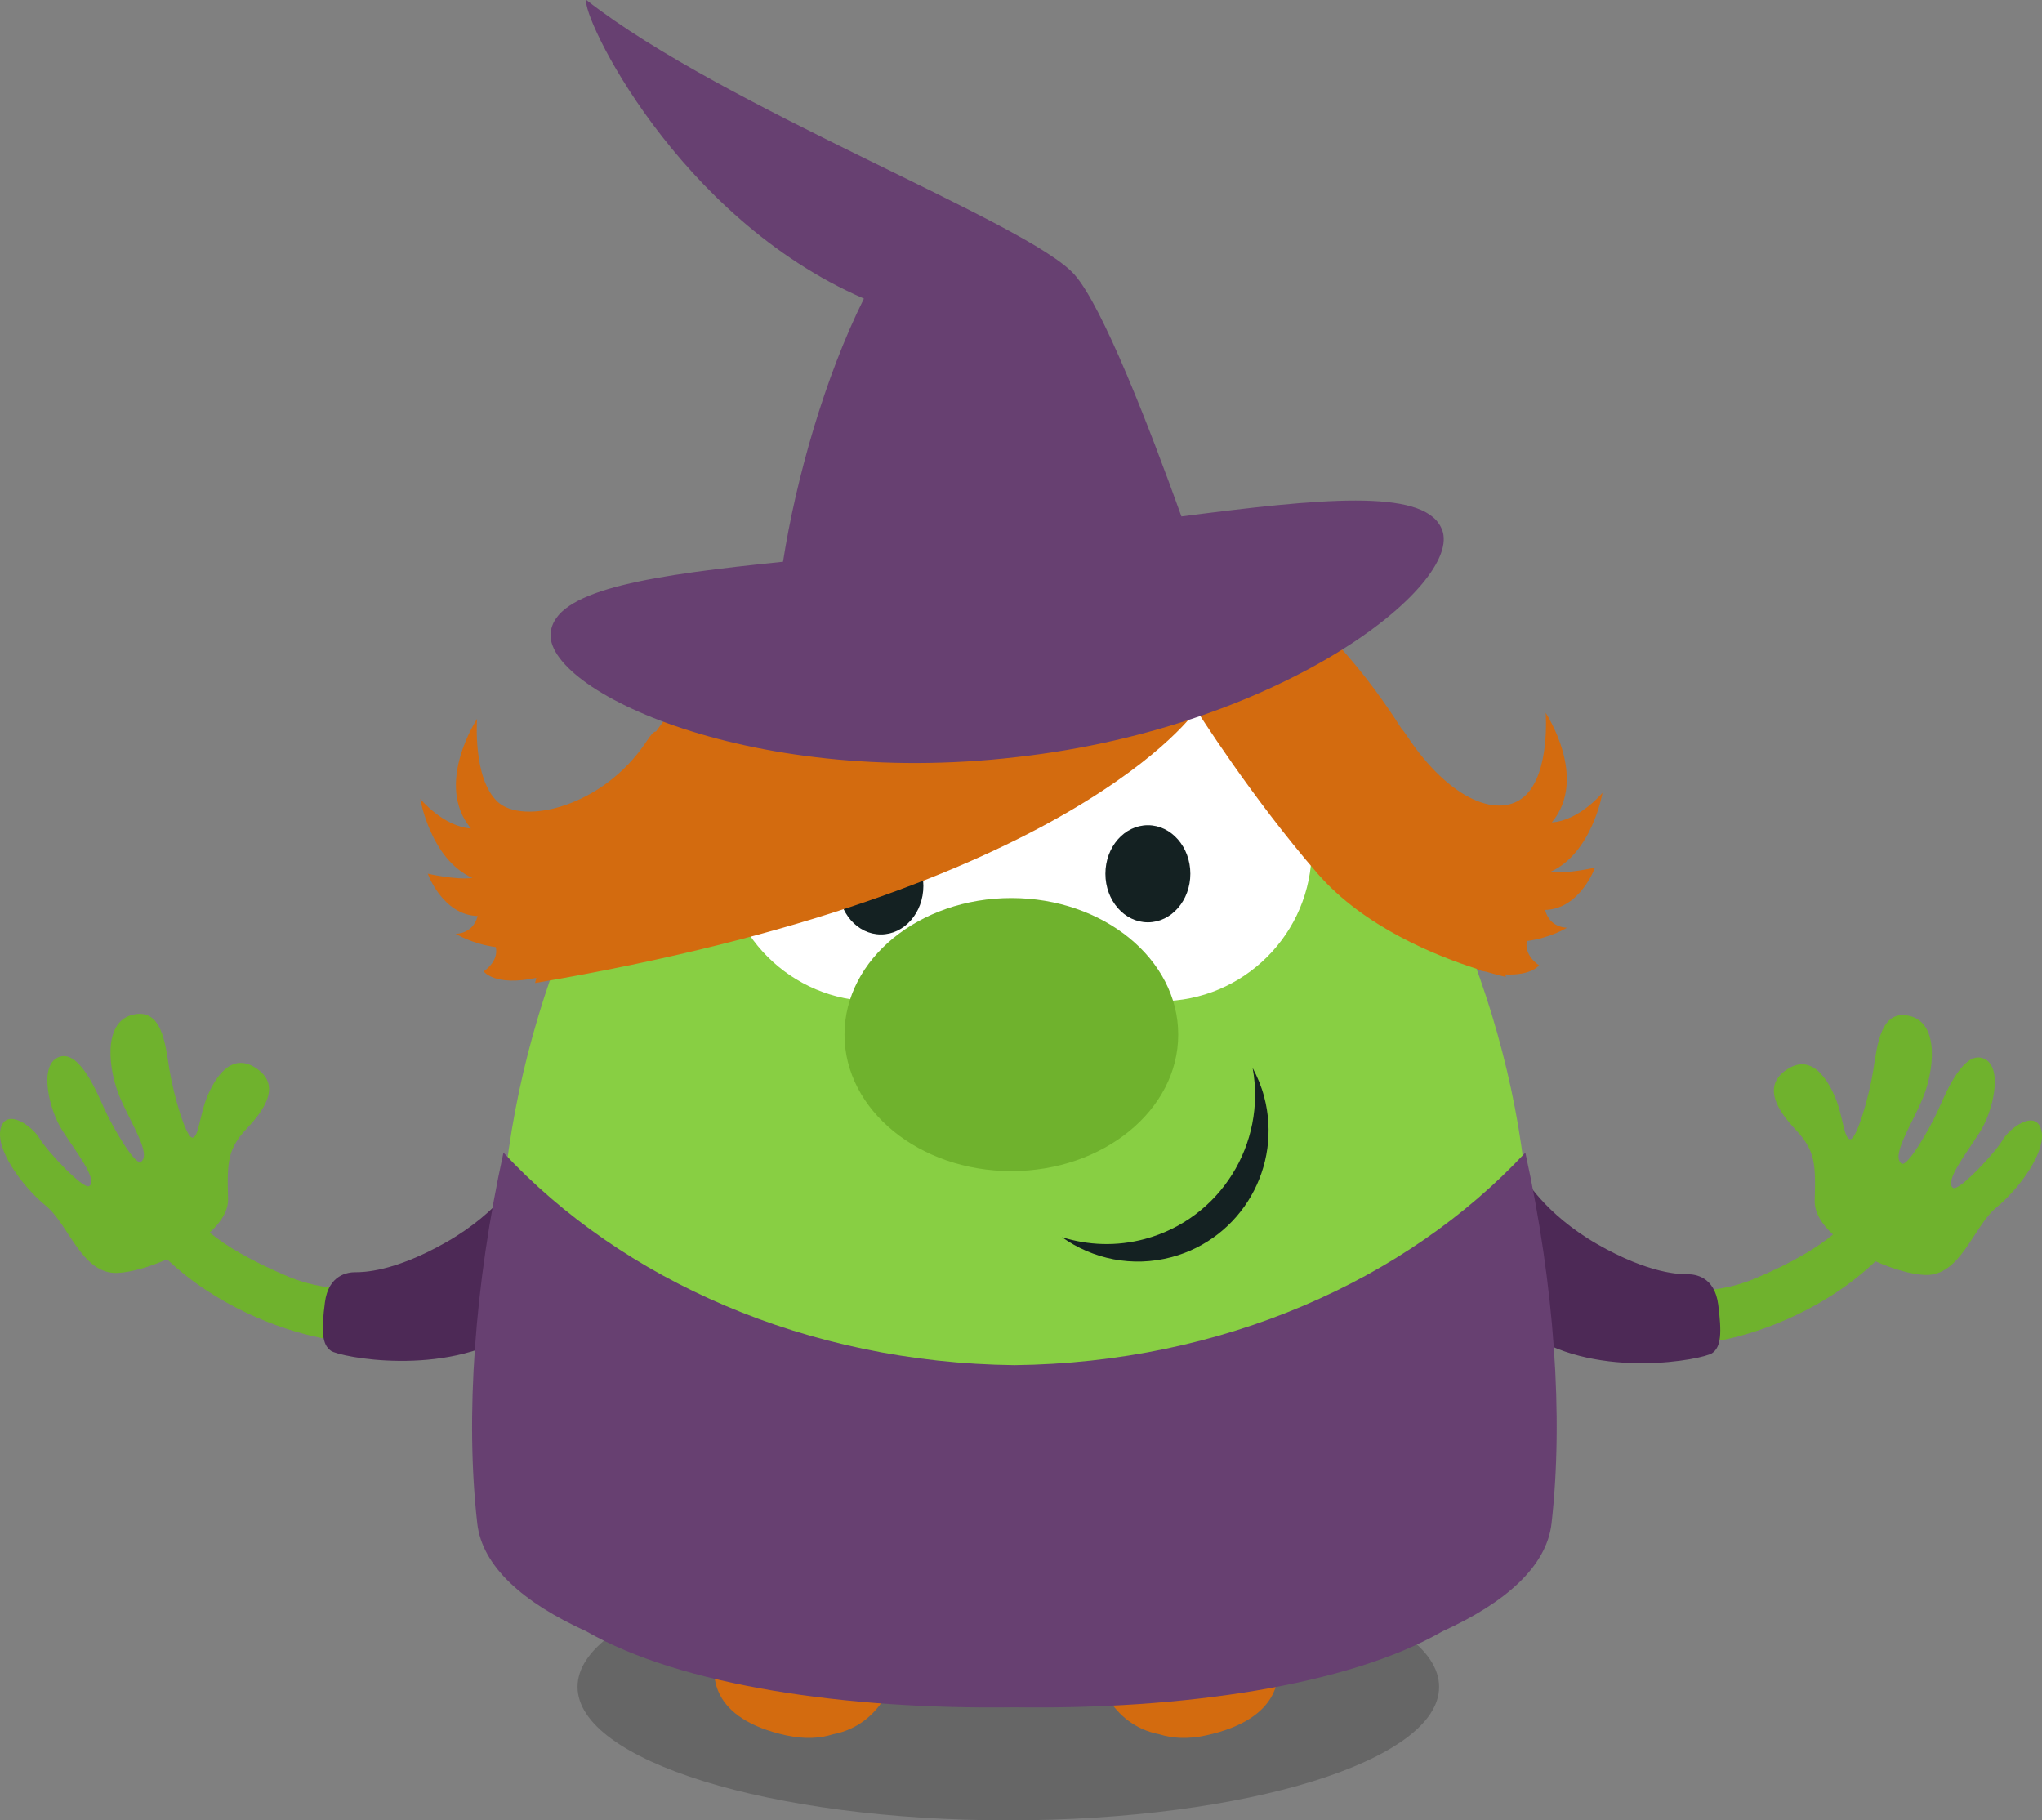 <?xml version="1.0" encoding="UTF-8" standalone="no"?>
<!-- Created with Inkscape (http://www.inkscape.org/) -->

<svg
  xmlns:dc="http://purl.org/dc/elements/1.1/"
  xmlns:cc="http://creativecommons.org/ns#"
  xmlns:rdf="http://www.w3.org/1999/02/22-rdf-syntax-ns#"
  xmlns="http://www.w3.org/2000/svg"
  version="1.1"
  width="165.628"
  height="147.637"
  id="svg2"
  xml:space="preserve"><rect width="100%" height="100%" fill="#808080" stroke="none"/><defs
     id="defs6"><clipPath
       id="clipPath16"><path
         d="m 0,2204.724 787.402,0 L 787.402,0 0,0 0,2204.724 z"
         id="path18" /></clipPath><clipPath
       id="clipPath24"><path
         d="M 3.05176e-5,2204.72 787.402,2204.72 787.402,0 3.05176e-5,0 l 0,2204.72 z"
         id="path26" /></clipPath><clipPath
       id="clipPath38"><path
         d="m 0,2204.724 787.402,0 L 787.402,0 0,0 0,2204.724 z"
         id="path40" /></clipPath><clipPath
       id="clipPath46"><path
         d="m 366.535,64.567 55.906,0 0,-17.323 -55.906,0 0,17.323 z"
         id="path48" /></clipPath><clipPath
       id="clipPath110"><path
         d="m 0,2204.724 787.402,0 L 787.402,0 0,0 0,2204.724 z"
         id="path112" /></clipPath><clipPath
       id="clipPath118"><path
         d="m 522.047,210.237 55.905,0 0,-17.323 -55.905,0 0,17.323 z"
         id="path120" /></clipPath><clipPath
       id="clipPath178"><path
         d="m 0,2204.724 787.402,0 L 787.402,0 0,0 0,2204.724 z"
         id="path180" /></clipPath><clipPath
       id="clipPath186"><path
         d="m 366.142,210.237 55.905,0 0,-17.323 -55.905,0 0,17.323 z"
         id="path188" /></clipPath><clipPath
       id="clipPath246"><path
         d="m 0,2204.724 787.402,0 L 787.402,0 0,0 0,2204.724 z"
         id="path248" /></clipPath><clipPath
       id="clipPath254"><path
         d="m 208.59,210.359 55.906,0 0,-17.323 -55.906,0 0,17.323 z"
         id="path256" /></clipPath><clipPath
       id="clipPath318"><path
         d="m 0,2204.724 787.402,0 L 787.402,0 0,0 0,2204.724 z"
         id="path320" /></clipPath><clipPath
       id="clipPath326"><path
         d="m 516.535,359.843 67.323,0 0,-20.866 -67.323,0 0,20.866 z"
         id="path328" /></clipPath><clipPath
       id="clipPath386"><path
         d="m 0,2204.724 787.402,0 L 787.402,0 0,0 0,2204.724 z"
         id="path388" /></clipPath><clipPath
       id="clipPath394"><path
         d="m 364.567,367.717 55.905,0 0,-17.323 -55.905,0 0,17.323 z"
         id="path396" /></clipPath><clipPath
       id="clipPath450"><path
         d="m 0,2204.724 787.402,0 L 787.402,0 0,0 0,2204.724 z"
         id="path452" /></clipPath><clipPath
       id="clipPath458"><path
         d="m 208.267,360.63 55.906,0 0,-17.323 -55.906,0 0,17.323 z"
         id="path460" /></clipPath><clipPath
       id="clipPath510"><path
         d="m 0,2204.724 787.402,0 L 787.402,0 0,0 0,2204.724 z"
         id="path512" /></clipPath><clipPath
       id="clipPath518"><path
         d="m 521.26,520.473 55.905,0 0,-17.323 -55.905,0 0,17.323 z"
         id="path520" /></clipPath><clipPath
       id="clipPath574"><path
         d="m 0,2204.724 787.402,0 L 787.402,0 0,0 0,2204.724 z"
         id="path576" /></clipPath><clipPath
       id="clipPath582"><path
         d="m 366.142,510.237 55.905,0 0,-17.323 -55.905,0 0,17.323 z"
         id="path584" /></clipPath><clipPath
       id="clipPath638"><path
         d="m 0,2204.724 787.402,0 L 787.402,0 0,0 0,2204.724 z"
         id="path640" /></clipPath><clipPath
       id="clipPath646"><path
         d="m 207.874,522.048 55.905,0 0,-17.323 -55.905,0 0,17.323 z"
         id="path648" /></clipPath><clipPath
       id="clipPath694"><path
         d="m 0,2204.724 787.402,0 L 787.402,0 0,0 0,2204.724 z"
         id="path696" /></clipPath><clipPath
       id="clipPath702"><path
         d="m 523.622,677.56 55.905,0 0,-17.323 -55.905,0 0,17.323 z"
         id="path704" /></clipPath><clipPath
       id="clipPath754"><path
         d="m 0,2204.724 787.402,0 L 787.402,0 0,0 0,2204.724 z"
         id="path756" /></clipPath><clipPath
       id="clipPath762"><path
         d="m 364.566,682.678 55.906,0 0,-17.323 -55.906,0 0,17.323 z"
         id="path764" /></clipPath><clipPath
       id="clipPath814"><path
         d="m 0,2204.724 787.402,0 L 787.402,0 0,0 0,2204.724 z"
         id="path816" /></clipPath><clipPath
       id="clipPath822"><path
         d="m 181.89,704.725 109.449,0 0,-39.764 -109.449,0 0,39.764 z"
         id="path824" /></clipPath><clipPath
       id="clipPath862"><path
         d="m 0,2204.724 787.402,0 L 787.402,0 0,0 0,2204.724 z"
         id="path864" /></clipPath><clipPath
       id="clipPath870"><path
         d="m 522.047,837.796 55.905,0 0,-17.323 -55.905,0 0,17.323 z"
         id="path872" /></clipPath><clipPath
       id="clipPath930"><path
         d="m 0,2204.724 787.402,0 L 787.402,0 0,0 0,2204.724 z"
         id="path932" /></clipPath><clipPath
       id="clipPath938"><path
         d="m 363.779,833.072 55.906,0 0,-17.323 -55.906,0 0,17.323 z"
         id="path940" /></clipPath><clipPath
       id="clipPath982"><path
         d="m 0,2204.724 787.402,0 L 787.402,0 0,0 0,2204.724 z"
         id="path984" /></clipPath><clipPath
       id="clipPath994"><path
         d="m 221.259,837.796 55.906,0 0,-17.323 -55.906,0 0,17.323 z"
         id="path996" /></clipPath><clipPath
       id="clipPath1038"><path
         d="m 0,2204.724 787.402,0 L 787.402,0 0,0 0,2204.724 z"
         id="path1040" /></clipPath><clipPath
       id="clipPath1046"><path
         d="m 522.047,991.339 55.905,0 0,-17.323 -55.905,0 0,17.323 z"
         id="path1048" /></clipPath><clipPath
       id="clipPath1094"><path
         d="m 0,2204.724 787.402,0 L 787.402,0 0,0 0,2204.724 z"
         id="path1096" /></clipPath><clipPath
       id="clipPath1102"><path
         d="m 365.354,977.166 55.906,0 0,-17.323 -55.906,0 0,17.323 z"
         id="path1104" /></clipPath><clipPath
       id="clipPath1186"><path
         d="m 0,2204.724 787.402,0 L 787.402,0 0,0 0,2204.724 z"
         id="path1188" /></clipPath><clipPath
       id="clipPath1194"><path
         d="m 208.267,984.252 55.906,0 0,-17.322 -55.906,0 0,17.322 z"
         id="path1196" /></clipPath><clipPath
       id="clipPath1254"><path
         d="m 0,2204.724 787.402,0 L 787.402,0 0,0 0,2204.724 z"
         id="path1256" /></clipPath><clipPath
       id="clipPath1262"><path
         d="m 523.622,1150.39 55.905,0 0,-17.32 -55.905,0 0,17.32 z"
         id="path1264" /></clipPath><clipPath
       id="clipPath1322"><path
         d="m 0,2204.724 787.402,0 L 787.402,0 0,0 0,2204.724 z"
         id="path1324" /></clipPath><clipPath
       id="clipPath1330"><path
         d="m 365.748,1145.67 55.905,0 0,-17.32 -55.905,0 0,17.32 z"
         id="path1332" /></clipPath><clipPath
       id="clipPath1374"><path
         d="m 0,2204.724 787.402,0 L 787.402,0 0,0 0,2204.724 z"
         id="path1376" /></clipPath><clipPath
       id="clipPath1382"><path
         d="m 207.874,1149.21 55.905,0 0,-17.32 -55.905,0 0,17.32 z"
         id="path1384" /></clipPath><clipPath
       id="clipPath1430"><path
         d="m 0,2204.724 787.402,0 L 787.402,0 0,0 0,2204.724 z"
         id="path1432" /></clipPath><clipPath
       id="clipPath1438"><path
         d="m 518.504,1309.45 55.905,0 0,-17.32 -55.905,0 0,17.32 z"
         id="path1440" /></clipPath><clipPath
       id="clipPath1502"><path
         d="m 0,2204.724 787.402,0 L 787.402,0 0,0 0,2204.724 z"
         id="path1504" /></clipPath><clipPath
       id="clipPath1510"><path
         d="m 364.567,1295.28 55.905,0 0,-17.33 -55.905,0 0,17.33 z"
         id="path1512" /></clipPath><clipPath
       id="clipPath1578"><path
         d="m 0,2204.724 787.402,0 L 787.402,0 0,0 0,2204.724 z"
         id="path1580" /></clipPath><clipPath
       id="clipPath1586"><path
         d="m 209.448,1307.48 55.906,0 0,-17.32 -55.906,0 0,17.32 z"
         id="path1588" /></clipPath><clipPath
       id="clipPath1642"><path
         d="m 0,2204.724 787.402,0 L 787.402,0 0,0 0,2204.724 z"
         id="path1644" /></clipPath><clipPath
       id="clipPath1650"><path
         d="m 500,1467.32 107.087,0 0,-33.07 -107.087,0 0,33.07 z"
         id="path1652" /></clipPath><clipPath
       id="clipPath1706"><path
         d="m 0,2204.724 787.402,0 L 787.402,0 0,0 0,2204.724 z"
         id="path1708" /></clipPath><clipPath
       id="clipPath1714"><path
         d="m 366.141,1468.5 55.906,0 0,-17.32 -55.906,0 0,17.32 z"
         id="path1716" /></clipPath><clipPath
       id="clipPath1734"><path
         d="m 0,2204.724 787.402,0 L 787.402,0 0,0 0,2204.724 z"
         id="path1736" /></clipPath><clipPath
       id="clipPath1774"><path
         d="m 0,2204.724 787.402,0 L 787.402,0 0,0 0,2204.724 z"
         id="path1776" /></clipPath><clipPath
       id="clipPath1782"><path
         d="m 207.48,1468.5 55.905,0 0,-17.32 -55.905,0 0,17.32 z"
         id="path1784" /></clipPath><clipPath
       id="clipPath1838"><path
         d="m 0,2204.724 787.402,0 L 787.402,0 0,0 0,2204.724 z"
         id="path1840" /></clipPath><clipPath
       id="clipPath1846"><path
         d="m 522.047,1619.69 55.905,0 0,-17.33 -55.905,0 0,17.33 z"
         id="path1848" /></clipPath><clipPath
       id="clipPath1890"><path
         d="m 0,2204.724 787.402,0 L 787.402,0 0,0 0,2204.724 z"
         id="path1892" /></clipPath><clipPath
       id="clipPath1898"><path
         d="m 366.535,1618.9 55.906,0 0,-17.32 -55.906,0 0,17.32 z"
         id="path1900" /></clipPath><clipPath
       id="clipPath1954"><path
         d="m 0,2204.724 787.402,0 L 787.402,0 0,0 0,2204.724 z"
         id="path1956" /></clipPath><clipPath
       id="clipPath1962"><path
         d="m 207.874,1624.41 55.905,0 0,-17.32 -55.905,0 0,17.32 z"
         id="path1964" /></clipPath><clipPath
       id="clipPath2026"><path
         d="m 0,2204.724 787.402,0 L 787.402,0 0,0 0,2204.724 z"
         id="path2028" /></clipPath><clipPath
       id="clipPath2034"><path
         d="m 520.078,1779.92 55.906,0 0,-17.32 -55.906,0 0,17.32 z"
         id="path2036" /></clipPath><clipPath
       id="clipPath2090"><path
         d="m 0,2204.724 787.402,0 L 787.402,0 0,0 0,2204.724 z"
         id="path2092" /></clipPath><clipPath
       id="clipPath2098"><path
         d="m 368.11,1781.89 55.905,0 0,-17.32 -55.905,0 0,17.32 z"
         id="path2100" /></clipPath><clipPath
       id="clipPath2158"><path
         d="m 0,2204.724 787.402,0 L 787.402,0 0,0 0,2204.724 z"
         id="path2160" /></clipPath><clipPath
       id="clipPath2166"><path
         d="m 207.874,1775.59 55.905,0 0,-17.32 -55.905,0 0,17.32 z"
         id="path2168" /></clipPath><clipPath
       id="clipPath2226"><path
         d="m 0,2204.724 787.402,0 L 787.402,0 0,0 0,2204.724 z"
         id="path2228" /></clipPath><clipPath
       id="clipPath2234"><path
         d="m 521.26,1928.35 55.905,0 0,-17.33 -55.905,0 0,17.33 z"
         id="path2236" /></clipPath><clipPath
       id="clipPath2294"><path
         d="m 0,2204.724 787.402,0 L 787.402,0 0,0 0,2204.724 z"
         id="path2296" /></clipPath><clipPath
       id="clipPath2302"><path
         d="m 366.535,1940.16 55.905,0 0,-17.33 -55.905,0 0,17.33 z"
         id="path2304" /></clipPath><clipPath
       id="clipPath2358"><path
         d="m 0,2204.724 787.402,0 L 787.402,0 0,0 0,2204.724 z"
         id="path2360" /></clipPath><clipPath
       id="clipPath2366"><path
         d="m 204.33,1922.84 55.906,0 0,-17.33 -55.906,0 0,17.33 z"
         id="path2368" /></clipPath><clipPath
       id="clipPath2418"><path
         d="m 0,2204.724 787.402,0 L 787.402,0 0,0 0,2204.724 z"
         id="path2420" /></clipPath><clipPath
       id="clipPath2426"><path
         d="m 522.44,2090.16 55.906,0 0,-17.33 -55.906,0 0,17.33 z"
         id="path2428" /></clipPath><clipPath
       id="clipPath2478"><path
         d="m 0,2204.724 787.402,0 L 787.402,0 0,0 0,2204.724 z"
         id="path2480" /></clipPath><clipPath
       id="clipPath2486"><path
         d="m 364.566,2100.79 55.906,0 0,-17.33 -55.906,0 0,17.33 z"
         id="path2488" /></clipPath><clipPath
       id="clipPath2526"><path
         d="m 0,2204.724 787.402,0 L 787.402,0 0,0 0,2204.724 z"
         id="path2528" /></clipPath><clipPath
       id="clipPath2534"><path
         d="m 207.086,2088.98 55.906,0 0,-17.33 -55.906,0 0,17.33 z"
         id="path2536" /></clipPath></defs><g
     transform="matrix(1.25,0,0,-1.25,-604.729,2536.417)"
     id="g10"><g
       id="g2222"><g
         clip-path="url(#clipPath2226)"
         id="g2224"><g
           id="g2230"><g
             id="g2232" /><g
             id="g2238"><g
               clip-path="url(#clipPath2234)"
               id="g2240"
               style="opacity:0.2"><g
                 transform="translate(549.212,1928.347)"
                 id="g2242"><path
                   d="m 0,0 c -15.438,0 -27.953,-3.878 -27.953,-8.661 0,-4.784 12.515,-8.662 27.953,-8.662 15.438,0 27.953,3.878 27.953,8.662 C 27.953,-3.878 15.438,0 0,0"
                   id="path2244"
                   style="fill:#000000;fill-opacity:1;fill-rule:evenodd;stroke:none" /></g></g></g></g><g
           transform="translate(502.556,1946.277)"
           id="g2246"><path
             d="m 0,0 c -2.51,1.052 -4.13,2.027 -5.164,2.884 0.736,0.675 1.214,1.428 1.19,2.196 -0.074,2.422 -0.019,3.246 1.246,4.588 1.116,1.184 2.215,2.768 0.599,3.866 -1.665,1.131 -2.718,-0.678 -3.201,-1.836 -0.484,-1.158 -0.536,-2.597 -0.946,-2.656 -0.411,-0.059 -1.231,2.729 -1.503,4.421 -0.273,1.693 -0.481,4.04 -2.416,3.546 -1.936,-0.494 -1.545,-3.616 -0.785,-5.381 0.759,-1.766 2.044,-3.671 1.349,-4.158 -0.367,-0.256 -1.859,2.28 -2.416,3.546 -0.558,1.265 -1.673,3.796 -2.95,3.239 -1.277,-0.556 -0.59,-3.421 0.282,-4.769 0.873,-1.349 2.325,-3.204 1.729,-3.587 -0.379,-0.244 -2.755,2.294 -3.216,3.086 -0.461,0.793 -2.154,2.023 -2.522,0.667 -0.368,-1.356 1.396,-3.778 2.917,-5.019 1.522,-1.241 2.334,-4.473 4.672,-4.365 0.85,0.039 2.038,0.368 3.203,0.885 3.177,-3.012 7.228,-4.547 9.974,-5.1 10.075,-2.026 16.07,4.605 16.07,4.605 L 16.137,6.907 C 16.137,6.907 8.975,-3.585 0,0 m 113.68,9.549 c -0.367,1.36 -2.054,0.126 -2.513,-0.669 -0.459,-0.795 -2.827,-3.341 -3.205,-3.097 -0.594,0.385 0.853,2.246 1.723,3.599 0.87,1.353 1.554,4.226 0.281,4.785 -1.272,0.558 -2.384,-1.981 -2.939,-3.25 -0.556,-1.269 -2.042,-3.815 -2.408,-3.557 -0.693,0.488 0.588,2.399 1.344,4.171 0.757,1.771 1.147,4.903 -0.782,5.398 -1.929,0.495 -2.136,-1.858 -2.408,-3.556 -0.271,-1.699 -1.088,-4.495 -1.497,-4.436 -0.409,0.059 -0.461,1.503 -0.943,2.664 -0.481,1.162 -1.531,2.976 -3.19,1.842 C 95.532,12.341 96.627,10.753 97.74,9.565 99.001,8.219 99.055,7.392 98.981,4.962 98.957,4.191 99.434,3.436 100.167,2.759 99.137,1.899 97.522,0.921 95.021,-0.134 86.078,-3.731 78.94,6.795 78.94,6.795 L 76.971,0.526 c 0,0 5.975,-6.652 16.015,-4.62 2.737,0.554 6.774,2.095 9.939,5.116 1.161,-0.518 2.346,-0.848 3.193,-0.887 2.33,-0.109 3.139,3.134 4.655,4.379 1.516,1.244 3.274,3.675 2.907,5.035"
             id="path2248"
             style="fill:#6fb22d;fill-opacity:1;fill-rule:evenodd;stroke:none" /></g><g
           transform="translate(512.767,1948.552)"
           id="g2250"><path
             d="m 0,0 c -3.43,-1.96 -5.456,-1.964 -5.926,-1.962 -0.47,0.002 -1.74,-0.148 -1.975,-1.962 -0.236,-1.815 -0.2,-2.735 0.395,-3.14 0.594,-0.405 7.311,-1.724 11.852,1.177 C 8.886,-2.985 4.741,4.317 4.741,4.317 4.741,4.317 3.43,1.96 0,0 m 82.508,-4.064 c -0.234,1.821 -1.5,1.971 -1.968,1.969 -0.468,-0.003 -2.488,0.002 -5.906,1.968 -3.417,1.966 -4.724,4.331 -4.724,4.331 0,0 -4.131,-7.325 0.394,-10.236 4.524,-2.911 11.218,-1.588 11.811,-1.182 0.592,0.407 0.628,1.329 0.393,3.15"
             id="path2252"
             style="fill:#4d2956;fill-opacity:1;fill-rule:evenodd;stroke:none" /></g><g
           transform="translate(566.416,1922.327)"
           id="g2254"><path
             d="m 0,0 c -0.966,2.501 -0.221,0.591 -4.212,-0.28 -1.321,-0.288 -2.481,-0.612 -3.449,-0.916 -2.672,-0.335 -3.806,-0.526 -3.806,-0.526 0,0 0.758,-3.367 4.07,-3.997 0.821,-0.26 1.817,-0.334 3.019,-0.072 C 0.526,-4.721 0.718,-1.859 0,0 m -31.77,-0.28 c -3.991,0.871 -3.246,2.781 -4.212,0.28 -0.718,-1.859 -0.526,-4.721 4.378,-5.791 1.203,-0.262 2.199,-0.188 3.019,0.072 3.312,0.63 4.07,3.997 4.07,3.997 0,0 -1.134,0.191 -3.806,0.526 -0.968,0.304 -2.128,0.628 -3.449,0.916"
             id="path2256"
             style="fill:#d36b0f;fill-opacity:1;fill-rule:evenodd;stroke:none" /></g><g
           transform="translate(549.606,1993.8)"
           id="g2258"><path
             d="m 0,0 c -23.032,0 -38.977,-36.811 -31.496,-59.055 7.48,-22.244 55.315,-20.472 62.992,0.787 C 39.173,-37.008 23.031,0 0,0"
             id="path2260"
             style="fill:#88cf43;fill-opacity:1;fill-rule:evenodd;stroke:none" /></g><g
           transform="translate(582.761,1954.349)"
           id="g2262"><path
             d="M 0,0 C -7.703,-8.271 -19.671,-13.637 -33.155,-13.79 -46.64,-13.637 -58.607,-8.271 -66.31,0 c -1.877,-8.584 -2.485,-17.139 -1.699,-24.06 0.317,-2.787 2.977,-5.137 7.068,-6.997 6.159,-3.538 16.91,-5.087 27.786,-4.933 10.876,-0.154 21.627,1.395 27.786,4.933 4.091,1.86 6.751,4.21 7.068,6.997 C 2.484,-17.139 1.877,-8.584 0,0"
             id="path2264"
             style="fill:#674071;fill-opacity:1;fill-rule:evenodd;stroke:none" /></g><g
           transform="translate(559.055,1983.858)"
           id="g2266"><path
             d="M 0,0 C -4.265,0 -7.885,-2.717 -9.252,-6.511 -10.619,-2.717 -14.239,0 -18.504,0 c -5.436,0 -9.842,-4.407 -9.842,-9.843 0,-5.435 4.406,-9.842 9.842,-9.842 4.265,0 7.885,2.717 9.252,6.511 1.367,-3.794 4.987,-6.511 9.252,-6.511 5.436,0 9.843,4.407 9.843,9.842 C 9.843,-4.407 5.436,0 0,0"
             id="path2268"
             style="fill:#ffffff;fill-opacity:1;fill-rule:evenodd;stroke:none" /></g><g
           transform="translate(540.944,1974.804)"
           id="g2270"><path
             d="m 0,0 c -1.522,0 -2.756,-1.41 -2.756,-3.15 0,-1.739 1.234,-3.149 2.756,-3.149 1.522,0 2.756,1.41 2.756,3.149 C 2.756,-1.41 1.522,0 0,0 m 17.323,0.787 c -1.522,0 -2.756,-1.41 -2.756,-3.149 0,-1.74 1.234,-3.15 2.756,-3.15 1.522,0 2.756,1.41 2.756,3.15 0,1.739 -1.234,3.149 -2.756,3.149"
             id="path2272"
             style="fill:#142122;fill-opacity:1;fill-rule:evenodd;stroke:none" /></g><g
           transform="translate(584.383,1972.566)"
           id="g2274"><path
             d="m 0,0 c 2.716,1.204 3.384,5.128 3.384,5.128 0,0 -1.488,-1.799 -3.289,-1.92 2.404,2.88 -0.399,7.109 -0.399,7.109 0,0 0.298,-3.832 -1.321,-5.369 -1.619,-1.536 -4.875,-0.386 -7.714,3.925 -0.12,0.182 -0.221,0.308 -0.315,0.411 -4.599,7.251 -11.929,14.213 -23.154,14.213 -11.832,0 -19.976,-7.031 -25.229,-14.396 -0.099,0.032 -0.29,-0.148 -0.603,-0.622 -2.838,-4.31 -8.063,-5.461 -9.682,-3.924 -1.619,1.536 -1.321,5.368 -1.321,5.368 0,0 -2.803,-4.229 -0.399,-7.109 -1.801,0.122 -3.289,1.92 -3.289,1.92 0,0 0.668,-3.924 3.384,-5.128 -1.048,-0.153 -2.897,0.276 -2.897,0.276 0,0 0.963,-2.686 3.239,-2.748 -0.313,-1.191 -1.426,-1.151 -1.426,-1.151 0,0 1.047,-0.657 2.602,-0.866 0.212,-0.951 -0.787,-1.574 -0.787,-1.574 0,0 0.701,-0.994 3.416,-0.421 -0.033,-0.129 -0.06,-0.244 -0.079,-0.334 34.908,5.906 42.913,17.717 42.913,17.717 0,0 3.544,-5.643 7.874,-10.63 3.014,-3.471 7.739,-5.35 10.336,-6.173 0.1,-0.059 0.198,-0.103 0.294,-0.127 0.116,-0.028 0.207,-0.037 0.317,-0.06 0.78,-0.229 1.258,-0.333 1.258,-0.333 0,0 -0.015,0.067 -0.037,0.163 1.705,-0.088 2.193,0.592 2.193,0.592 0,0 -0.999,0.622 -0.787,1.574 1.555,0.208 2.602,0.866 2.602,0.866 0,0 -1.113,-0.04 -1.426,1.15 C 1.934,-2.41 2.897,0.275 2.897,0.275 2.897,0.275 1.048,-0.153 0,0"
             id="path2276"
             style="fill:#d36b0f;fill-opacity:1;fill-rule:evenodd;stroke:none" /></g><g
           transform="translate(577.273,1994.948)"
           id="g2278"><path
             d="m 0,0 c -1.265,2.495 -7.867,1.835 -16.828,0.678 -2.093,5.82 -5.121,13.647 -6.946,15.696 -3,3.367 -22.709,10.796 -31.667,17.812 -0.352,-0.968 5.863,-14.115 18.009,-19.374 -2.551,-5.12 -4.409,-11.705 -5.249,-17.074 -8.363,-0.855 -14.387,-1.745 -15.03,-4.338 -1.058,-3.707 12.516,-10.395 30.175,-8.337 C -9.868,-12.955 1.861,-3.374 0,0"
             id="path2280"
             style="fill:#674071;fill-opacity:1;fill-rule:evenodd;stroke:none" /></g><g
           transform="translate(549.409,1970.866)"
           id="g2282"><path
             d="m 0,0 c -5.979,0 -10.827,-3.966 -10.827,-8.858 0,-4.893 4.848,-8.859 10.827,-8.859 5.979,0 10.827,3.966 10.827,8.859 C 10.827,-3.966 5.979,0 0,0"
             id="path2284"
             style="fill:#6fb22d;fill-opacity:1;fill-rule:evenodd;stroke:none" /></g><g
           transform="translate(565.806,1957.997)"
           id="g2286"><path
             d="m 0,0 c -0.176,0.657 -0.431,1.27 -0.74,1.843 0.897,-4.921 -2.1,-9.784 -7,-11.097 -1.836,-0.492 -3.687,-0.41 -5.376,0.12 1.993,-1.422 4.577,-1.975 7.121,-1.294 C -1.466,-9.214 1.218,-4.546 0,0"
             id="path2288"
             style="fill:#142122;fill-opacity:1;fill-rule:evenodd;stroke:none" /></g></g></g></g></svg>
